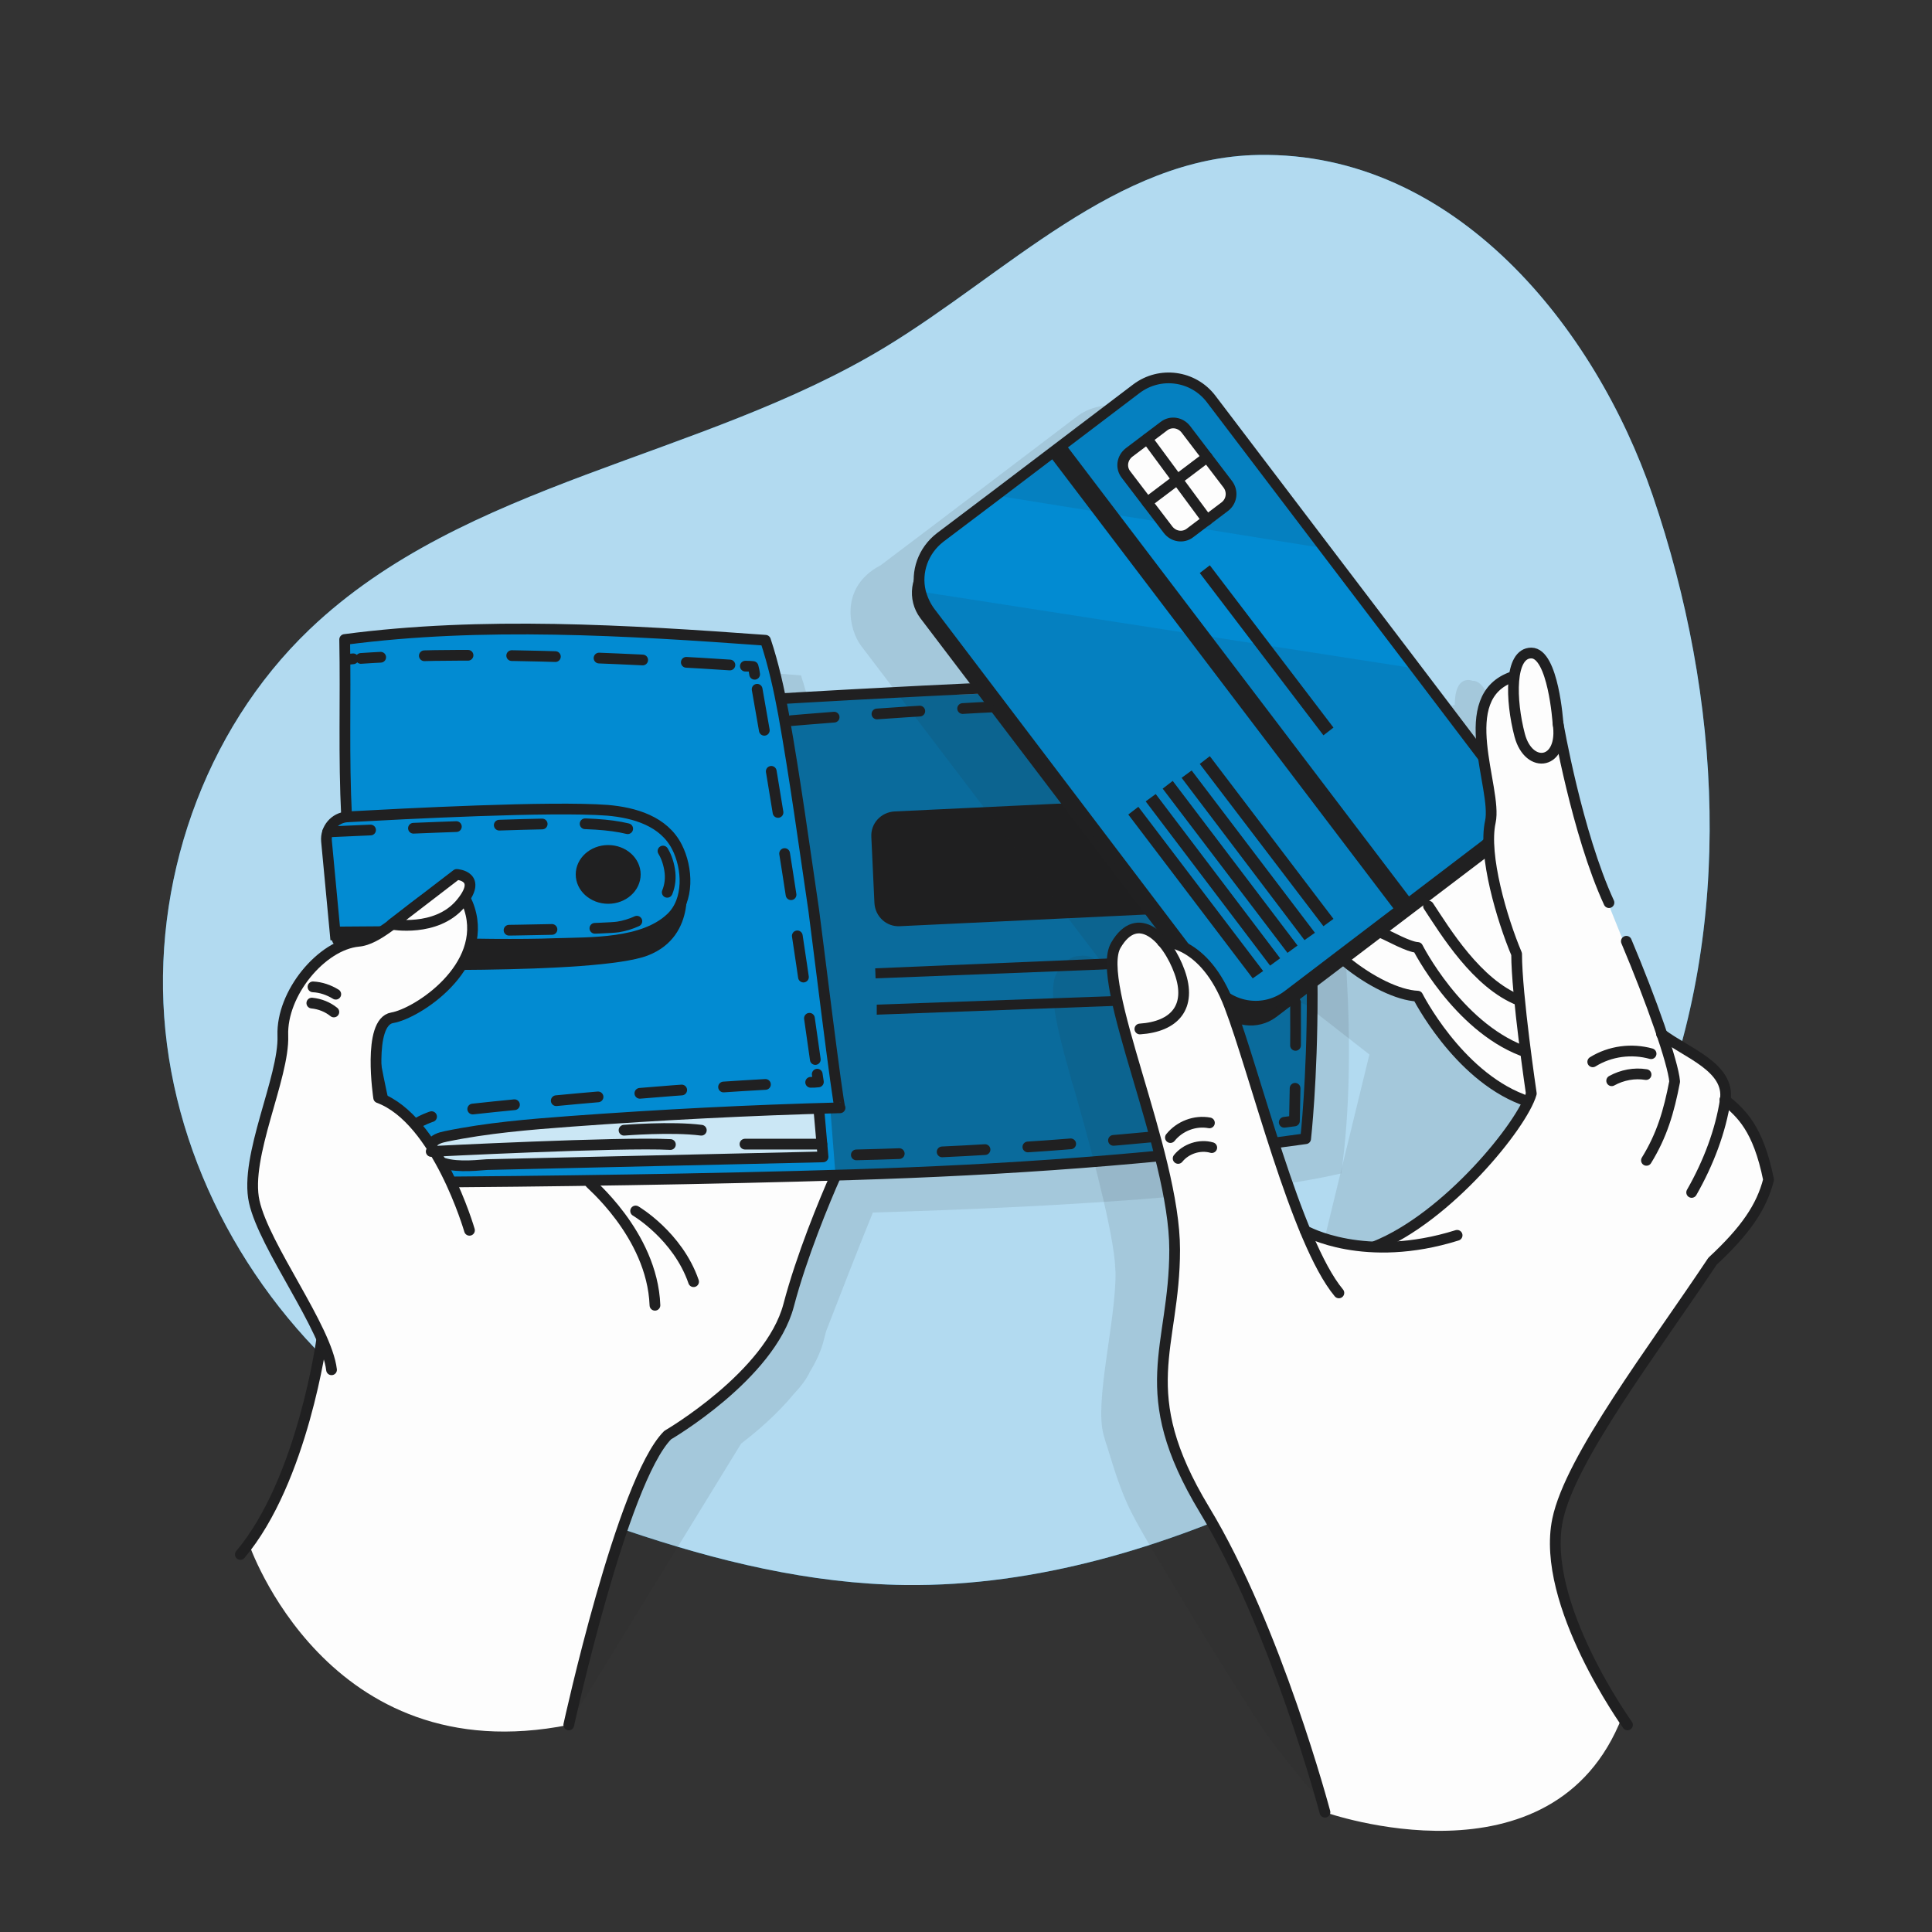 <svg width="180" height="180" viewBox="0 0 180 180" fill="none" xmlns="http://www.w3.org/2000/svg">
<rect x="0" y="0" width="180" height="180" fill="#333333" stroke="none"/>
<path d="M117.252 14.436C104.004 14.652 93.78 25.488 82.44 32.364C65.304 42.732 43.308 44.82 28.836 58.644C18.936 68.112 14.04 82.404 15.408 96.012C16.776 109.62 24.264 122.436 35.1 130.824C42.012 136.188 50.112 139.788 58.392 142.596C66.78 145.44 75.492 147.564 84.348 147.672C96.624 147.816 108.684 144.108 119.772 138.888C127.476 135.252 134.928 130.788 141.012 124.812C146.736 119.16 151.164 112.176 154.152 104.688C161.604 86.184 160.416 65.016 153.972 46.152C148.644 30.564 135.576 14.112 117.252 14.436Z" fill="#028BD2"/>
<path opacity="0.7" d="M117.252 14.436C104.004 14.652 93.78 25.488 82.44 32.364C65.304 42.732 43.308 44.82 28.836 58.644C18.936 68.112 14.04 82.404 15.408 96.012C16.776 109.62 24.264 122.436 35.1 130.824C42.012 136.188 50.112 139.788 58.392 142.596C66.78 145.44 75.492 147.564 84.348 147.672C96.624 147.816 108.684 144.108 119.772 138.888C127.476 135.252 134.928 130.788 141.012 124.812C146.736 119.16 151.164 112.176 154.152 104.688C161.604 86.184 160.416 65.016 153.972 46.152C148.644 30.564 135.576 14.112 117.252 14.436Z" fill="#FDFDFD"/>
<path opacity="0.1" d="M125.46 90.756C125.352 88.056 125.172 85.14 124.884 82.152C124.488 76.176 123.732 70.596 122.4 67.104C114.948 65.592 76.104 68.4 76.068 68.4L75.816 67.32C75.78 67.176 75.744 67.032 75.708 66.888L75.528 66.132L75.492 65.952C75.24 64.944 74.952 63.936 74.628 62.928C74.628 62.928 45.18 60.3 35.424 62.856C35.424 62.928 35.424 63.036 35.424 63.108L35.46 65.52C35.496 70.2 35.388 74.556 35.64 79.344V79.38C35.64 79.38 35.568 79.38 35.496 79.38C34.704 79.488 34.056 80.028 33.804 80.748C33.696 81.036 33.66 81.324 33.696 81.612L33.84 83.124C33.84 83.16 33.84 83.16 33.84 83.196C34.2 87.012 34.56 90.792 34.56 90.792C34.56 90.792 34.74 90.792 35.064 90.828L36.684 90.936C33.228 91.26 29.484 95.796 29.664 99.72C29.808 103.644 26.064 110.988 27 115.2C27.72 118.512 31.428 123.804 33.228 127.836C33.192 128.088 33.12 128.34 33.084 128.628L25.02 144.792C25.56 144 30.42 165.132 52.992 160.668L69.048 134.496C70.596 133.308 72.432 131.724 73.944 129.888C74.628 129.168 75.168 128.448 75.456 127.8C76.032 126.864 76.5 125.856 76.752 124.848C76.824 124.56 76.896 124.308 76.968 124.02C78.264 120.672 80.028 116.136 81.324 112.968C98.244 112.464 115.992 111.42 124.92 109.332C124.92 109.332 124.92 109.332 124.956 109.332C125.784 103.536 125.82 96.948 125.46 90.756ZM38.556 105.516C38.556 105.516 38.34 104.148 38.304 102.564C38.484 103.608 38.7 104.652 38.952 105.66C38.808 105.624 38.7 105.588 38.556 105.516Z" fill="#202021"/>
<path d="M23.184 143.82C23.184 143.82 30.42 165.204 52.992 160.704C52.992 160.704 57.996 137.196 62.208 133.704C64.908 131.472 70.884 127.476 72.18 124.56C73.476 121.608 78.588 107.892 79.596 106.236C80.604 104.58 68.832 85.536 68.832 85.536L44.064 98.316L30.276 122.796C30.204 122.832 27.576 138.636 23.184 143.82Z" fill="#FDFDFD"/>
<path d="M29.988 124.704C29.988 124.704 28.224 137.916 22.392 144.828" stroke="#202021" stroke-miterlimit="10" stroke-linecap="round" stroke-linejoin="round"/>
<path d="M52.992 160.704C52.992 160.704 57.96 137.952 62.208 133.704C62.208 133.704 71.748 128.16 73.476 121.608C74.664 117.072 76.824 111.852 77.868 109.512" stroke="#202021" stroke-miterlimit="10" stroke-linecap="round" stroke-linejoin="round"/>
<path d="M55.008 110.232C54.648 110.016 60.768 114.912 61.02 121.608" stroke="#202021" stroke-miterlimit="10" stroke-linecap="round" stroke-linejoin="round"/>
<path d="M121.644 106.128C101.736 110.808 37.656 110.196 37.656 110.196C37.116 109.044 36.468 106.2 35.82 102.888C34.56 96.228 33.372 87.732 33.372 87.732L31.248 87.588C31.248 87.588 30.888 83.808 30.528 79.992C30.168 76.176 32.328 76.176 32.328 76.176L32.184 62.928L32.148 59.616C41.904 57.06 71.352 59.688 71.352 59.688L72.288 62.892L72.792 65.16L119.124 63.864C123.372 74.808 121.644 106.128 121.644 106.128Z" fill="#028BD2"/>
<path d="M114.192 84.852L83.844 86.292C82.584 86.364 81.54 85.392 81.468 84.132L81.18 77.976C81.108 76.716 82.08 75.672 83.34 75.6L113.688 74.16C114.948 74.088 115.992 75.06 116.064 76.32L116.352 82.476C116.388 83.736 115.416 84.78 114.192 84.852Z" fill="#202021"/>
<path d="M116.46 88.74L116.568 89.784L81.576 91.152L81.54 90.216L116.46 88.74Z" fill="#202021"/>
<path d="M116.64 92.34L116.676 93.24L81.684 94.536V93.6L116.64 92.34Z" fill="#202021"/>
<path opacity="0.3" d="M119.088 63.828C119.088 63.828 124.236 88.308 121.644 106.128C121.644 106.128 88.992 109.944 77.832 109.332L77.364 103.392L78.3 103.248C78.3 103.248 73.8 69.228 72.756 65.124C72.792 65.124 111.636 62.28 119.088 63.828Z" fill="#202021"/>
<path opacity="0.8" d="M76.284 103.284L76.68 107.784C76.68 107.784 43.776 109.224 40.896 108.18C38.016 107.136 41.04 105.444 48.708 104.868C56.34 104.256 76.284 103.284 76.284 103.284Z" fill="#FDFDFD"/>
<path d="M56.664 84.204C58.334 84.204 59.688 82.979 59.688 81.468C59.688 79.957 58.334 78.732 56.664 78.732C54.994 78.732 53.64 79.957 53.64 81.468C53.64 82.979 54.994 84.204 56.664 84.204Z" fill="#202021"/>
<path d="M33.408 87.696C34.164 95.616 35.424 102.528 37.656 110.16C51.624 110.052 65.556 109.872 79.524 109.44C93.492 109.008 107.82 108.036 121.644 106.092C121.644 106.092 124.128 84.204 119.088 63.792C113.544 62.64 72.9 65.088 72.9 65.088" stroke="#202021" stroke-miterlimit="10" stroke-linecap="round" stroke-linejoin="round"/>
<path d="M76.284 103.284L76.68 107.784L45.36 108.504C44.064 108.612 42.048 108.792 40.86 108.18C40.32 107.892 39.924 107.208 40.176 106.668C40.392 106.164 41.004 105.984 41.544 105.876C45.36 105.084 49.284 104.76 53.172 104.472C61.524 103.86 69.876 103.428 78.264 103.212C78.084 103.212 76.032 86.364 75.816 84.816C74.916 78.732 74.088 72.612 73.008 66.564C72.576 64.224 72.072 61.92 71.316 59.652C58.428 58.716 44.928 57.888 32.112 59.58C32.22 65.304 32.004 70.38 32.292 76.104" stroke="#202021" stroke-miterlimit="10" stroke-linecap="round" stroke-linejoin="round"/>
<path d="M37.188 108.504C37.188 108.504 37.08 108.216 37.044 107.784" stroke="#202021" stroke-linecap="round" stroke-linejoin="round"/>
<path d="M37.26 106.416C37.728 105.228 39.168 103.86 43.092 103.428C50.22 102.636 65.736 101.196 74.844 100.872" stroke="#202021" stroke-linecap="round" stroke-linejoin="round" stroke-dasharray="3.91 3.91"/>
<path d="M75.528 100.836C75.78 100.836 75.996 100.836 76.248 100.8C76.212 100.548 76.176 100.332 76.14 100.08" stroke="#202021" stroke-linecap="round" stroke-linejoin="round"/>
<path d="M75.96 98.712C74.304 86.94 72.504 75.24 70.416 63.504" stroke="#202021" stroke-linecap="round" stroke-linejoin="round" stroke-dasharray="3.88 3.88"/>
<path d="M70.308 62.82C70.272 62.568 70.236 62.352 70.164 62.1C70.164 62.1 69.912 62.064 69.444 62.064" stroke="#202021" stroke-linecap="round" stroke-linejoin="round"/>
<path d="M68.004 61.956C62.028 61.56 45 60.552 33.624 61.344" stroke="#202021" stroke-linecap="round" stroke-linejoin="round" stroke-dasharray="4.07 4.07"/>
<path d="M32.904 61.38C32.652 61.416 32.436 61.416 32.184 61.452" stroke="#202021" stroke-linecap="round" stroke-linejoin="round"/>
<path d="M31.284 87.552L30.42 78.372C30.312 77.22 31.176 76.176 32.364 76.104C37.656 75.816 51.336 75.096 56.592 75.492C59.112 75.708 61.848 76.5 63.072 78.912C64.08 80.892 64.224 83.88 62.532 85.5C59.94 87.984 55.008 87.804 51.696 87.912C45.468 88.164 31.284 87.624 31.284 87.552Z" stroke="#202021" stroke-miterlimit="10" stroke-linecap="round" stroke-linejoin="round"/>
<path d="M63.828 81.936C63.828 81.684 65.124 87.192 60.336 89.028C55.548 90.864 33.372 90.288 33.372 90.288V87.696C33.372 87.696 49.032 88.02 51.66 87.948C54.288 87.876 63.54 88.776 63.828 81.936Z" fill="#202021"/>
<path d="M59.22 112.824C59.22 112.824 63.144 115.128 64.62 119.412" stroke="#202021" stroke-miterlimit="10" stroke-linecap="round" stroke-linejoin="round"/>
<path d="M30.528 77.508C30.528 77.508 49.752 76.608 54.612 76.752C59.508 76.932 61.884 77.976 62.388 81.036C62.892 84.096 59.904 86.004 57.564 86.364C55.188 86.688 31.284 86.832 31.284 86.832" stroke="#202021" stroke-miterlimit="10" stroke-linecap="round" stroke-linejoin="round" stroke-dasharray="4 4"/>
<path d="M43.74 114.624C43.74 114.624 40.752 104.292 35.28 102.276C35.28 102.276 34.2 95.22 36.54 94.824C38.88 94.428 45.468 90.108 43.74 84.672C42.012 79.236 36.864 87.408 33.408 87.696C29.952 88.02 26.208 92.556 26.352 96.48C26.496 100.404 22.752 107.748 23.688 111.96C24.624 116.172 30.42 123.696 30.888 127.62" fill="#FDFDFD"/>
<path d="M43.74 114.624C43.74 114.624 40.752 104.292 35.28 102.276C35.28 102.276 34.2 95.22 36.54 94.824C38.88 94.428 45.468 90.108 43.74 84.672C42.012 79.236 36.864 87.408 33.408 87.696C29.952 88.02 26.208 92.556 26.352 96.48C26.496 100.404 22.752 107.748 23.688 111.96C24.624 116.172 30.42 123.696 30.888 127.62" stroke="#202021" stroke-miterlimit="10" stroke-linecap="round" stroke-linejoin="round"/>
<path d="M36.504 86.112C36.504 86.112 40.608 86.868 42.876 84.24C45.108 81.612 42.552 81.468 42.552 81.468L36.504 86.112Z" fill="#FDFDFD" stroke="#202021" stroke-miterlimit="10" stroke-linecap="round" stroke-linejoin="round"/>
<path d="M29.16 91.944C29.916 91.98 30.636 92.232 31.284 92.628" stroke="#202021" stroke-miterlimit="10" stroke-linecap="round" stroke-linejoin="round"/>
<path d="M29.052 93.456C29.808 93.528 30.528 93.816 31.104 94.284" stroke="#202021" stroke-miterlimit="10" stroke-linecap="round" stroke-linejoin="round"/>
<path d="M40.176 107.28C40.176 107.28 57.816 106.38 62.46 106.632" stroke="#202021" stroke-miterlimit="10" stroke-linecap="round" stroke-linejoin="round"/>
<path d="M58.14 105.3C58.14 105.3 62.568 104.94 65.34 105.3" stroke="#202021" stroke-miterlimit="10" stroke-linecap="round" stroke-linejoin="round"/>
<path d="M69.408 106.596H76.572" stroke="#202021" stroke-miterlimit="10" stroke-linecap="round" stroke-linejoin="round"/>
<path d="M73.728 67.14C73.728 67.14 105.264 64.332 117.936 65.916C117.936 65.916 121.356 72.216 120.6 104.436C120.6 104.436 100.08 107.28 77.652 107.64" stroke="#202021" stroke-miterlimit="10" stroke-linecap="round" stroke-linejoin="round" stroke-dasharray="4 4"/>
<g opacity="0.1">
<path d="M159.156 111.744C158.256 107.928 156.96 106.488 155.628 105.408C155.628 105.408 155.592 103.248 153.9 102.024C153.468 101.628 152.964 101.304 152.46 100.944C150.876 99.756 149.112 98.424 149.112 98.424C148.284 96.048 147.168 93.168 145.98 90.324L146.052 90.972C144.828 87.984 143.604 84.96 143.28 83.988C143.28 83.988 143.28 83.988 143.28 83.952C143.64 84.924 144 85.824 144.396 86.688L139.896 70.74C139.788 70.092 139.68 69.48 139.572 68.868C139.356 67.068 138.78 63.684 137.34 63.432C137.304 63.432 137.232 63.432 137.196 63.432C137.196 63.432 135.54 62.712 135.54 65.664C133.56 66.312 132.804 67.824 132.588 69.588C132.48 70.092 132.48 70.668 132.552 71.28C132.588 71.928 132.66 72.612 132.768 73.26L126.36 64.872L125.748 64.044L117.864 53.676L107.28 39.744C105.624 37.548 102.528 37.152 100.332 38.808L87.192 48.78L82.044 52.668C78.12 54.72 79.128 58.752 80.244 60.192L103.176 90.36C102.96 90.324 102.816 90.36 102.816 90.36C102.816 90.36 102.168 88.812 100.548 89.064C100.224 89.064 99.9 89.172 99.576 89.388C99.324 89.532 99.108 89.712 98.928 89.964C98.748 90.144 98.604 90.396 98.46 90.648C97.632 92.052 98.388 95.508 99.576 99.72C99.648 100.008 99.72 100.26 99.792 100.512V100.548C99.9 100.908 100.008 101.232 100.116 101.592C101.268 105.624 103.464 113.58 103.86 117.468C103.896 117.828 103.896 118.224 103.932 118.584C103.968 123.084 101.952 130.572 102.816 133.668C102.924 134.064 103.032 134.46 103.176 134.856C103.824 136.944 104.4 138.888 105.372 140.832C106.596 143.208 108.036 145.476 109.404 147.78C111.888 151.992 114.48 156.168 117.144 160.308C118.368 162.216 119.808 163.944 121.212 165.708C121.86 166.536 123.228 167.76 123.48 168.804C123.48 168.804 135.792 169.812 142.704 165.456L142.056 155.664L146.664 129.06C147.996 127.044 152.064 123.156 152.892 121.896C153.324 121.284 153.72 120.672 154.116 120.06C157.176 117.216 158.688 115.02 159.336 112.464C159.3 112.5 159.264 112.212 159.156 111.744ZM116.496 117.54L116.424 117.432C117 117.72 118.368 118.26 120.384 118.584C118.944 118.404 117.324 118.188 116.496 117.54ZM121.68 118.728C121.896 118.764 122.112 118.764 122.328 118.764C122.148 118.8 121.896 118.764 121.68 118.728ZM116.352 117.288L115.524 115.632C114.372 112.32 111.78 104.544 111.744 104.508C111.744 104.508 111.06 101.304 109.728 97.956C110.916 98.388 112.32 98.208 113.4 97.38L119.7 92.592C120.348 92.988 121.032 93.348 121.68 93.636L127.584 98.244L122.904 117.468L116.352 117.288ZM140.22 72.972C140.724 75.276 141.48 78.588 142.524 81.792C141.732 79.488 140.796 76.356 140.22 72.972Z" fill="#202021"/>
<path d="M113.472 165.42L113.508 165.6C113.544 165.564 113.508 165.528 113.472 165.42Z" fill="#202021"/>
</g>
<path d="M135.36 73.692C135.72 73.44 141.012 70.596 143.64 79.2C146.268 87.804 149.4 102.492 149.4 102.492L143.136 103.716C143.136 103.716 137.304 100.62 132.12 92.88C132.12 92.88 124.812 90.972 121.644 86.472C118.764 82.368 127.656 67.356 127.656 67.356L135.36 73.692Z" fill="#FDFDFD"/>
<path d="M133.092 84.42C134.64 86.76 137.592 91.656 141.552 93.204" stroke="#202021" stroke-miterlimit="10" stroke-linecap="round" stroke-linejoin="round"/>
<path d="M128.7 86.904C129.42 87.192 131.22 88.236 132.084 88.272C132.084 88.272 135.756 95.544 141.804 97.884" stroke="#202021" stroke-miterlimit="10" stroke-linecap="round" stroke-linejoin="round"/>
<path d="M125.352 89.568C127.62 91.44 130.284 92.736 132.084 92.808C132.084 92.808 135.756 100.08 141.804 102.42" stroke="#202021" stroke-miterlimit="10" stroke-linecap="round" stroke-linejoin="round"/>
<path d="M138.816 79.632L118.908 94.752C117.18 96.048 114.732 95.724 113.4 93.996L85.752 57.6C84.456 55.872 84.78 53.424 86.508 52.092L106.416 36.972C108.144 35.676 110.592 36 111.924 37.728L139.572 74.124C140.868 75.852 140.544 78.3 138.816 79.632Z" fill="#202021"/>
<path d="M138.24 78.84L119.988 92.736C117.792 94.392 114.696 93.96 113.04 91.8L86.652 57.024C86.22 56.448 85.932 55.8 85.752 55.116C85.32 53.28 86.004 51.3 87.588 50.076L92.736 46.188L105.876 36.216C108.072 34.56 111.168 34.992 112.824 37.152L123.408 51.084L131.292 61.452L139.212 71.892C140.832 74.088 140.4 77.184 138.24 78.84Z" fill="#028BD2"/>
<path opacity="0.1" d="M123.372 51.084L92.7 46.152L105.84 36.18C108.036 34.524 111.132 34.956 112.788 37.116L123.372 51.084Z" fill="#202021"/>
<path opacity="0.1" d="M138.24 78.84L119.988 92.736C117.792 94.392 114.696 93.96 113.04 91.8L86.652 57.024C86.22 56.448 85.932 55.8 85.752 55.116L131.868 62.28L139.176 71.892C140.832 74.088 140.4 77.184 138.24 78.84Z" fill="#202021"/>
<path d="M114.12 47.196L110.88 49.644C110.232 50.148 109.332 50.004 108.828 49.356L104.904 44.208C104.4 43.56 104.544 42.66 105.192 42.156L108.432 39.708C109.08 39.204 109.98 39.348 110.484 39.996L114.408 45.144C114.876 45.792 114.768 46.692 114.12 47.196Z" fill="#FDFDFD" stroke="#202021" stroke-miterlimit="10" stroke-linecap="round" stroke-linejoin="round"/>
<path d="M106.884 40.896L112.464 48.456" stroke="#202021" stroke-miterlimit="10" stroke-linecap="round" stroke-linejoin="round"/>
<path d="M106.884 46.8L112.464 42.588" stroke="#202021" stroke-miterlimit="10" stroke-linecap="round" stroke-linejoin="round"/>
<path d="M117.684 90.468L116.712 91.152L105.12 75.888L106.056 75.168L117.684 90.468Z" fill="#202021"/>
<path d="M119.268 89.28L118.332 89.964L106.74 74.664L107.676 73.98L119.268 89.28Z" fill="#202021"/>
<path d="M120.888 88.092L119.952 88.776L108.324 73.476L109.26 72.756L120.888 88.092Z" fill="#202021"/>
<path d="M122.508 86.904L121.536 87.588L110.088 72.468L111.024 71.784L122.508 86.904Z" fill="#202021"/>
<path d="M124.236 85.608L123.3 86.292L111.78 71.172L112.716 70.452L124.236 85.608Z" fill="#202021"/>
<path d="M124.236 67.788L123.3 68.508L111.78 53.388L112.716 52.668L124.236 67.788Z" fill="#202021"/>
<path d="M99.184 41.27L97.722 42.381L130.104 85.008L131.566 83.898L99.184 41.27Z" fill="#202021"/>
<path d="M138.24 78.84L119.988 92.736C117.792 94.392 114.696 93.96 113.04 91.8L86.652 57.024C86.22 56.448 85.932 55.8 85.752 55.116C85.32 53.28 86.004 51.3 87.588 50.076L92.736 46.188L105.876 36.216C108.072 34.56 111.168 34.992 112.824 37.152L123.408 51.084L131.292 61.452L139.212 71.892C140.832 74.088 140.4 77.184 138.24 78.84Z" stroke="#202021" stroke-miterlimit="10" stroke-linecap="round" stroke-linejoin="round"/>
<path d="M123.444 168.84C123.444 168.84 144.72 176.4 151.128 159.948C151.128 159.948 141.048 147.708 146.556 137.7C150.012 131.4 159.588 117.504 159.588 117.504C159.588 117.504 163.584 113.724 164.808 109.908C164.808 109.908 164.124 105.66 161.1 102.78C161.1 102.78 161.064 100.62 159.372 99.396C157.68 98.172 154.584 95.796 154.584 95.796C154.584 95.796 149.508 83.592 148.752 81.36C147.996 79.128 146.484 74.988 145.728 70.38C144.972 65.772 144.252 60.804 142.668 60.84C142.668 60.84 141.012 60.12 141.012 63.072C141.012 63.072 137.52 64.872 138.024 68.688C138.528 72.504 139.032 74.448 138.888 76.608C138.744 78.768 139.428 86.184 141.156 88.524C141.156 88.524 141.732 98.964 142.596 101.7C142.632 101.772 142.632 101.844 142.668 101.916C143.568 104.22 134.496 113.112 129.6 115.488C129.6 115.488 129.096 116.46 127.188 116.172C125.28 115.92 122.076 115.776 121.5 114.372C120.96 112.968 117.252 101.952 117.252 101.952C117.252 101.952 114.264 87.804 108.324 87.804C108.324 87.804 107.424 85.644 105.084 86.832C102.744 88.02 104.292 94.464 105.3 97.956C106.344 101.484 108.936 110.736 109.368 114.984C109.8 119.232 107.388 127.764 108.324 131.112C109.26 134.46 110.232 136.728 113.148 142.236C115.992 147.708 122.4 164.052 123.444 168.84Z" fill="#FDFDFD"/>
<path d="M123.444 168.84C123.444 168.84 118.908 151.704 112.212 140.652C105.516 129.564 109.44 125.64 109.44 116.424C109.44 107.208 101.916 91.512 103.968 88.056C105.984 84.6 108.756 87.372 109.908 90.576C111.06 93.816 109.44 95.652 106.2 95.868" stroke="#202021" stroke-miterlimit="10" stroke-linecap="round" stroke-linejoin="round"/>
<path d="M108.288 87.732C108.288 87.732 112.176 87.48 114.552 93.708C116.928 99.9 120.744 115.668 124.74 120.456" stroke="#202021" stroke-miterlimit="10" stroke-linecap="round" stroke-linejoin="round"/>
<path d="M121.608 114.66C121.644 114.696 127.152 117.792 135.756 115.092" stroke="#202021" stroke-miterlimit="10" stroke-linecap="round" stroke-linejoin="round"/>
<path d="M109.044 105.984C109.908 104.904 111.348 104.364 112.68 104.616" stroke="#202021" stroke-miterlimit="10" stroke-linecap="round" stroke-linejoin="round"/>
<path d="M109.764 107.928C110.484 107.028 111.78 106.596 112.896 106.92" stroke="#202021" stroke-miterlimit="10" stroke-linecap="round" stroke-linejoin="round"/>
<path d="M140.976 63.036C135.324 64.908 139.536 73.44 138.852 76.572C138.168 79.668 139.932 85.644 141.3 88.884C141.3 92.664 142.668 101.88 142.668 101.88C141.84 104.796 134.856 113.436 128.088 116.136" stroke="#202021" stroke-miterlimit="10" stroke-linecap="round" stroke-linejoin="round"/>
<path d="M145.152 67.356C145.152 67.356 144.72 60.84 142.668 60.84C140.616 60.84 140.724 65.232 141.588 68.508C142.452 71.748 145.764 71.244 145.152 67.356Z" stroke="#202021" stroke-miterlimit="10" stroke-linecap="round" stroke-linejoin="round"/>
<path d="M145.152 67.356C145.152 67.356 146.916 77.616 149.904 84.096" stroke="#202021" stroke-miterlimit="10" stroke-linecap="round" stroke-linejoin="round"/>
<path d="M153.396 108.108C154.836 105.768 155.484 103.572 156.024 100.764C155.88 99 153.864 93.24 151.524 87.696" stroke="#202021" stroke-miterlimit="10" stroke-linecap="round" stroke-linejoin="round"/>
<path d="M154.8 96.336C157.14 98.1 161.208 99.432 160.74 102.492C160.308 105.336 159.192 108.324 157.608 111.096" stroke="#202021" stroke-miterlimit="10" stroke-linecap="round" stroke-linejoin="round"/>
<path d="M151.632 160.704C151.632 160.704 143.496 149.4 145.116 141.588C146.304 135.864 154.008 125.82 159.552 117.504C162.612 114.66 164.124 112.464 164.772 109.908C163.8 105.084 162.216 103.716 160.704 102.456" stroke="#202021" stroke-miterlimit="10" stroke-linecap="round" stroke-linejoin="round"/>
<path d="M153.828 98.172C152.028 97.668 150.012 97.92 148.392 98.928" stroke="#202021" stroke-miterlimit="10" stroke-linecap="round" stroke-linejoin="round"/>
<path d="M153.36 100.116C152.28 99.936 151.128 100.152 150.156 100.692" stroke="#202021" stroke-miterlimit="10" stroke-linecap="round" stroke-linejoin="round"/>
</svg>
